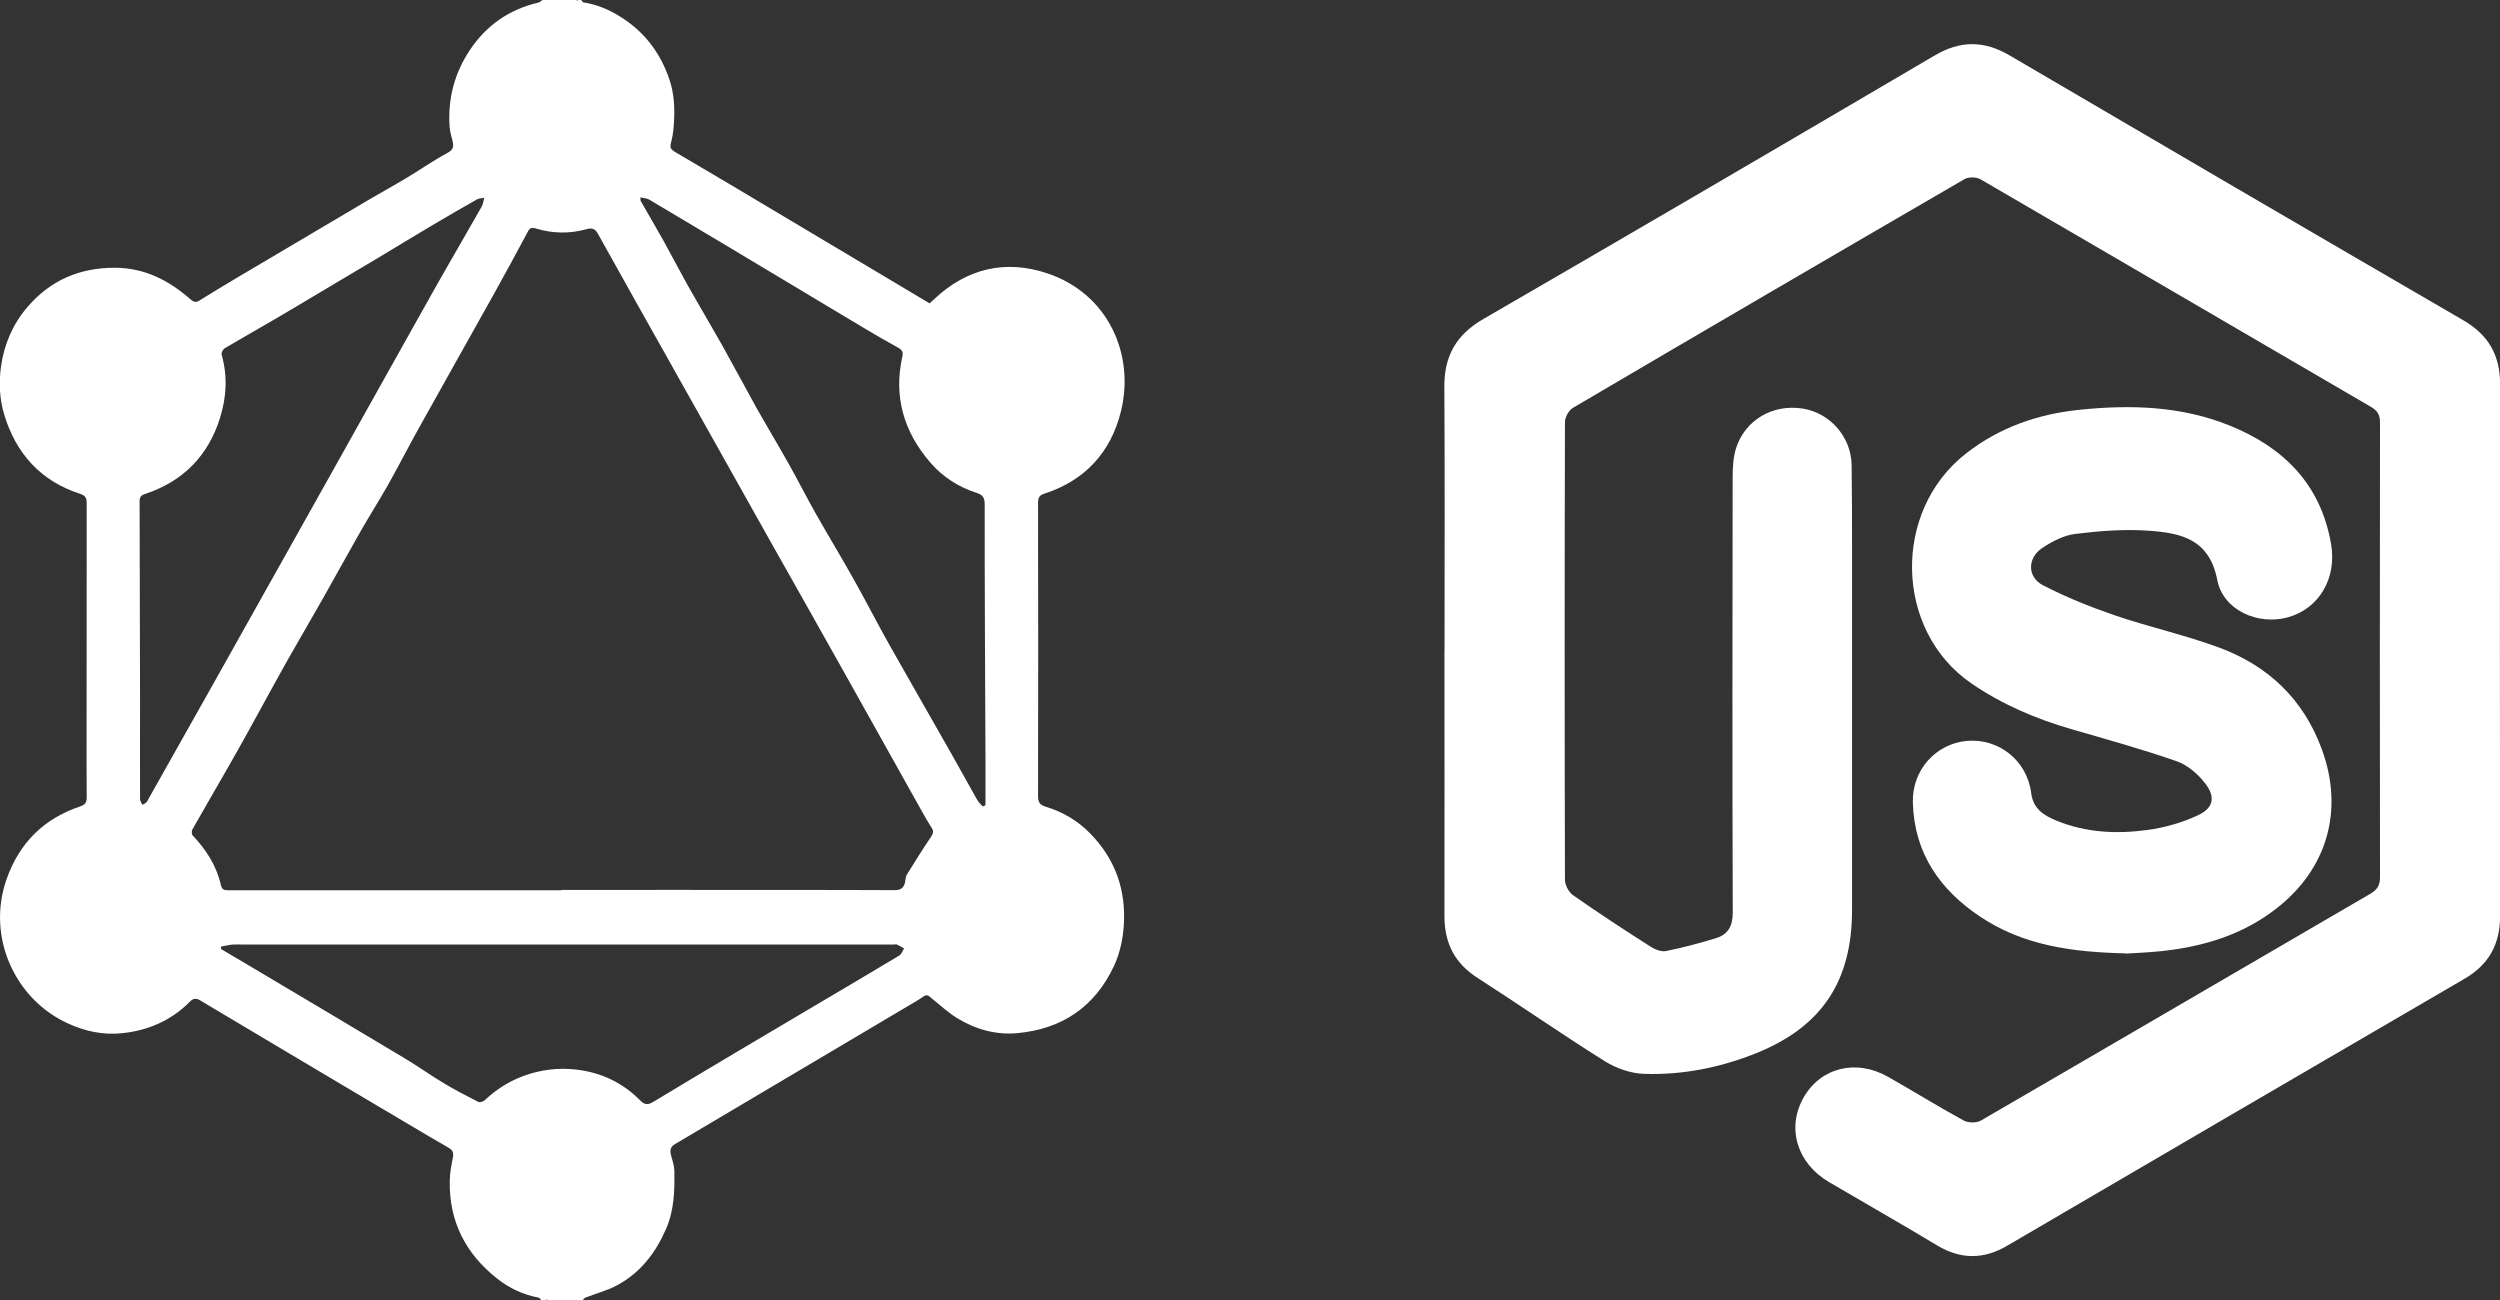 <svg width="50" height="26" viewBox="0 0 50 26" fill="none" xmlns="http://www.w3.org/2000/svg">
<rect x="0" y="0" width="50" height="26" fill="#333333" stroke="none"/>
<g clip-path="url(#clip0_1346_971)">
<path d="M28.891 12.998C28.891 11.244 28.898 9.49 28.887 7.739C28.882 7.116 29.128 6.692 29.669 6.379C32.684 4.634 35.688 2.876 38.691 1.111C39.207 0.807 39.681 0.807 40.197 1.111C43.217 2.883 46.24 4.648 49.269 6.407C49.767 6.696 50.002 7.104 50.002 7.681C49.997 11.226 49.997 14.77 50.002 18.316C50.002 18.88 49.781 19.29 49.291 19.575C46.24 21.35 43.194 23.131 40.148 24.912C39.674 25.191 39.216 25.193 38.743 24.908C38.026 24.477 37.3 24.064 36.581 23.642C35.936 23.263 35.726 22.554 36.075 21.945C36.418 21.35 37.122 21.174 37.762 21.537C38.269 21.824 38.763 22.132 39.273 22.41C39.363 22.46 39.53 22.463 39.62 22.41C42.218 20.903 44.811 19.386 47.406 17.876C47.541 17.796 47.6 17.712 47.6 17.546C47.596 14.512 47.596 11.479 47.6 8.448C47.6 8.293 47.548 8.213 47.42 8.138C44.815 6.621 42.215 5.1 39.609 3.585C39.525 3.537 39.367 3.535 39.286 3.585C36.673 5.102 34.062 6.626 31.457 8.158C31.376 8.206 31.299 8.345 31.299 8.441C31.291 11.493 31.291 14.544 31.299 17.596C31.299 17.701 31.376 17.847 31.464 17.906C31.971 18.262 32.492 18.602 33.013 18.934C33.101 18.991 33.227 19.039 33.32 19.021C33.658 18.953 33.992 18.864 34.321 18.763C34.562 18.688 34.657 18.519 34.655 18.248C34.646 15.347 34.648 12.448 34.653 9.547C34.653 9.351 34.664 9.143 34.722 8.961C34.905 8.395 35.46 8.076 36.057 8.172C36.592 8.256 37.022 8.731 37.032 9.296C37.047 10.348 37.038 11.399 37.041 12.453C37.041 14.366 37.041 16.282 37.041 18.195C37.041 19.625 36.438 20.533 35.128 21.062C34.407 21.352 33.651 21.503 32.878 21.477C32.614 21.468 32.323 21.366 32.096 21.224C31.236 20.686 30.402 20.105 29.55 19.557C29.094 19.265 28.889 18.864 28.889 18.323C28.893 16.551 28.889 14.779 28.889 13.007L28.891 12.998Z" fill="white"/>
<path d="M42.514 19.067C41.436 19.044 40.466 18.907 39.612 18.339C38.8 17.801 38.284 17.064 38.257 16.05C38.239 15.402 38.717 14.873 39.339 14.818C39.975 14.763 40.543 15.21 40.624 15.863C40.665 16.184 40.883 16.31 41.127 16.412C41.715 16.654 42.333 16.684 42.951 16.599C43.289 16.554 43.63 16.456 43.941 16.314C44.273 16.166 44.322 15.942 44.094 15.655C43.95 15.473 43.743 15.295 43.526 15.222C42.839 14.982 42.133 14.788 41.434 14.585C40.719 14.378 40.042 14.09 39.425 13.666C37.894 12.615 37.833 10.225 39.325 9.066C39.993 8.546 40.753 8.284 41.576 8.197C42.602 8.09 43.619 8.117 44.59 8.51C45.666 8.943 46.417 9.682 46.622 10.884C46.739 11.572 46.379 12.172 45.759 12.346C45.163 12.512 44.462 12.207 44.345 11.598C44.187 10.777 43.61 10.66 42.985 10.615C42.496 10.578 41.995 10.619 41.506 10.678C41.276 10.706 41.041 10.829 40.843 10.961C40.545 11.16 40.543 11.541 40.859 11.705C41.321 11.944 41.81 12.14 42.302 12.309C42.992 12.544 43.709 12.701 44.392 12.955C45.359 13.315 46.065 13.979 46.433 14.975C46.884 16.195 46.552 17.37 45.533 18.166C44.852 18.7 44.061 18.935 43.217 19.024C42.956 19.051 42.694 19.06 42.516 19.072L42.514 19.067Z" fill="white"/>
<path d="M11.653 26H10.95C10.95 26 10.934 25.989 10.925 25.982C10.925 25.989 10.925 25.993 10.925 26H10.824C10.806 25.984 10.79 25.954 10.772 25.952C10.463 25.895 10.183 25.763 9.942 25.571C9.317 25.079 8.979 24.431 8.995 23.617C8.997 23.464 9.026 23.309 9.056 23.16C9.076 23.065 9.065 23.008 8.972 22.955C8.695 22.798 8.424 22.634 8.149 22.472C7.299 21.968 6.447 21.464 5.597 20.957C5.067 20.643 4.539 20.326 4.009 20.011C3.933 19.965 3.872 19.956 3.797 20.034C3.421 20.415 2.95 20.615 2.429 20.665C2.061 20.702 1.703 20.627 1.36 20.469C0.295 19.986 -0.27 18.736 0.129 17.591C0.383 16.861 0.875 16.373 1.601 16.129C1.696 16.097 1.734 16.056 1.734 15.951C1.73 15.47 1.732 14.986 1.732 14.503C1.732 13.023 1.732 11.54 1.734 10.06C1.734 9.958 1.707 9.91 1.599 9.875C0.816 9.622 0.32 9.073 0.084 8.29C-0.009 7.982 -0.025 7.659 0.02 7.33C0.084 6.881 0.257 6.482 0.546 6.144C1.004 5.608 1.588 5.355 2.293 5.355C2.893 5.355 3.38 5.608 3.815 5.991C3.881 6.048 3.924 6.051 3.989 6.01C4.23 5.861 4.472 5.713 4.715 5.569C5.601 5.043 6.49 4.518 7.378 3.994C7.631 3.845 7.89 3.704 8.14 3.553C8.411 3.391 8.672 3.207 8.95 3.058C9.072 2.992 9.076 2.924 9.051 2.819C9.029 2.725 8.999 2.634 8.993 2.541C8.952 1.984 9.087 1.469 9.394 1.006C9.725 0.506 10.188 0.185 10.774 0.05C10.801 0.043 10.824 0.016 10.848 0C11.074 0 11.299 0 11.527 0C11.534 0.007 11.543 0.011 11.55 0.018C11.55 0.011 11.55 0.007 11.55 0C11.575 0 11.599 0 11.624 0C11.64 0.016 11.653 0.046 11.669 0.048C11.924 0.087 12.156 0.182 12.375 0.315C12.873 0.614 13.207 1.047 13.392 1.601C13.482 1.872 13.496 2.153 13.48 2.434C13.473 2.559 13.462 2.684 13.432 2.805C13.392 2.963 13.392 2.976 13.541 3.063C13.897 3.273 14.251 3.483 14.607 3.692C15.024 3.941 15.442 4.19 15.859 4.438C16.77 4.981 17.681 5.524 18.592 6.067C18.625 6.035 18.655 6.012 18.682 5.985C19.338 5.364 20.116 5.186 20.953 5.469C22.159 5.875 22.702 7.084 22.418 8.231C22.213 9.054 21.694 9.613 20.883 9.875C20.788 9.905 20.761 9.955 20.761 10.058C20.765 12.012 20.765 13.967 20.761 15.922C20.761 16.045 20.795 16.097 20.912 16.134C21.255 16.236 21.557 16.416 21.807 16.672C22.305 17.183 22.526 17.801 22.475 18.522C22.454 18.8 22.396 19.069 22.281 19.317C21.895 20.143 21.232 20.583 20.344 20.663C19.918 20.702 19.512 20.588 19.146 20.364C18.962 20.253 18.801 20.1 18.632 19.965C18.585 19.927 18.547 19.874 18.47 19.929C18.371 20 18.265 20.059 18.161 20.12C16.607 21.042 15.054 21.963 13.5 22.882C13.403 22.939 13.396 23.01 13.421 23.106C13.446 23.206 13.484 23.306 13.487 23.409C13.493 23.808 13.487 24.198 13.32 24.581C13.108 25.065 12.806 25.453 12.35 25.701C12.149 25.811 11.919 25.87 11.703 25.954C11.683 25.961 11.671 25.986 11.656 26.002L11.653 26ZM11.229 17.799C12.736 17.799 14.242 17.796 15.748 17.799C16.463 17.799 17.178 17.799 17.895 17.803C18.019 17.803 18.08 17.755 18.102 17.639C18.111 17.591 18.111 17.534 18.136 17.495C18.292 17.242 18.45 16.989 18.616 16.743C18.659 16.679 18.68 16.631 18.637 16.562C18.58 16.474 18.526 16.382 18.474 16.291C17.94 15.338 17.408 14.382 16.873 13.429C16.4 12.583 15.922 11.741 15.446 10.895C14.779 9.709 14.116 8.521 13.448 7.335C12.95 6.448 12.449 5.56 11.956 4.671C11.897 4.564 11.825 4.557 11.73 4.584C11.392 4.678 11.054 4.671 10.72 4.571C10.625 4.541 10.591 4.564 10.551 4.644C10.332 5.052 10.113 5.46 9.886 5.866C9.387 6.76 8.884 7.652 8.386 8.546C8.172 8.931 7.971 9.324 7.755 9.707C7.577 10.021 7.383 10.325 7.204 10.639C6.952 11.082 6.708 11.529 6.456 11.974C6.221 12.389 5.978 12.799 5.743 13.217C5.412 13.807 5.092 14.405 4.76 14.996C4.46 15.529 4.149 16.056 3.847 16.59C3.831 16.619 3.831 16.686 3.851 16.706C4.118 16.989 4.327 17.306 4.415 17.691C4.438 17.792 4.478 17.805 4.564 17.805C6.785 17.805 9.006 17.805 11.227 17.805L11.229 17.799ZM4.42 18.932C4.42 18.948 4.42 18.964 4.42 18.98C4.571 19.069 4.724 19.16 4.875 19.249C5.038 19.345 5.2 19.441 5.36 19.537C6.275 20.082 7.193 20.624 8.106 21.174C8.364 21.327 8.607 21.503 8.864 21.657C9.092 21.794 9.329 21.918 9.565 22.038C9.595 22.054 9.662 22.034 9.692 22.006C9.958 21.758 10.255 21.578 10.607 21.473C10.952 21.37 11.299 21.35 11.649 21.409C12.089 21.484 12.479 21.68 12.797 22.002C12.9 22.107 12.961 22.102 13.083 22.027C14.159 21.377 15.241 20.738 16.323 20.098C16.878 19.769 17.435 19.443 17.987 19.11C18.03 19.083 18.05 19.017 18.082 18.969C18.035 18.944 17.99 18.914 17.94 18.891C17.922 18.882 17.899 18.891 17.877 18.891C13.552 18.891 9.227 18.891 4.902 18.891C4.819 18.891 4.735 18.887 4.652 18.891C4.575 18.898 4.499 18.918 4.42 18.932ZM9.685 3.955C9.624 3.968 9.577 3.966 9.541 3.987C9.241 4.158 8.941 4.329 8.643 4.507C8.267 4.73 7.894 4.958 7.52 5.182C7.155 5.401 6.787 5.617 6.42 5.836C6.111 6.019 5.804 6.206 5.493 6.386C5.162 6.58 4.826 6.769 4.494 6.965C4.458 6.986 4.422 7.061 4.433 7.095C4.555 7.522 4.53 7.948 4.399 8.363C4.163 9.114 3.667 9.618 2.927 9.871C2.853 9.896 2.792 9.912 2.792 10.017C2.796 11.372 2.798 12.724 2.801 14.079C2.801 14.713 2.798 15.347 2.801 15.983C2.801 16.022 2.832 16.061 2.848 16.097C2.88 16.077 2.925 16.061 2.94 16.031C3.38 15.253 3.818 14.473 4.255 13.696C4.693 12.918 5.128 12.14 5.565 11.36C6.224 10.188 6.88 9.013 7.536 7.841C7.955 7.093 8.373 6.343 8.794 5.597C9.072 5.106 9.358 4.621 9.635 4.13C9.66 4.087 9.665 4.03 9.685 3.955ZM19.656 16.127C19.674 16.12 19.692 16.113 19.71 16.106C19.71 15.823 19.71 15.543 19.71 15.26C19.703 13.536 19.692 11.809 19.694 10.085C19.694 9.937 19.64 9.891 19.525 9.855C19.167 9.739 18.855 9.538 18.608 9.253C18.078 8.639 17.866 7.935 18.048 7.127C18.069 7.041 18.039 6.997 17.967 6.956C17.751 6.838 17.536 6.714 17.324 6.587C16.817 6.286 16.312 5.98 15.805 5.677C14.867 5.116 13.929 4.552 12.988 3.994C12.941 3.964 12.876 3.964 12.808 3.948C12.81 3.989 12.808 4.007 12.815 4.021C12.97 4.292 13.128 4.561 13.281 4.835C13.432 5.106 13.575 5.385 13.726 5.656C13.962 6.076 14.208 6.489 14.445 6.908C14.677 7.323 14.9 7.745 15.133 8.163C15.345 8.539 15.568 8.908 15.78 9.287C15.963 9.613 16.132 9.948 16.317 10.275C16.571 10.724 16.84 11.166 17.092 11.618C17.329 12.04 17.548 12.471 17.784 12.89C18.188 13.607 18.599 14.318 19.004 15.034C19.185 15.351 19.361 15.673 19.541 15.992C19.57 16.043 19.615 16.084 19.654 16.129L19.656 16.127Z" fill="white"/>
</g>
<defs>
<clipPath id="clip0_1346_971">
<rect width="50" height="26" fill="white"/>
</clipPath>
</defs>
</svg>
